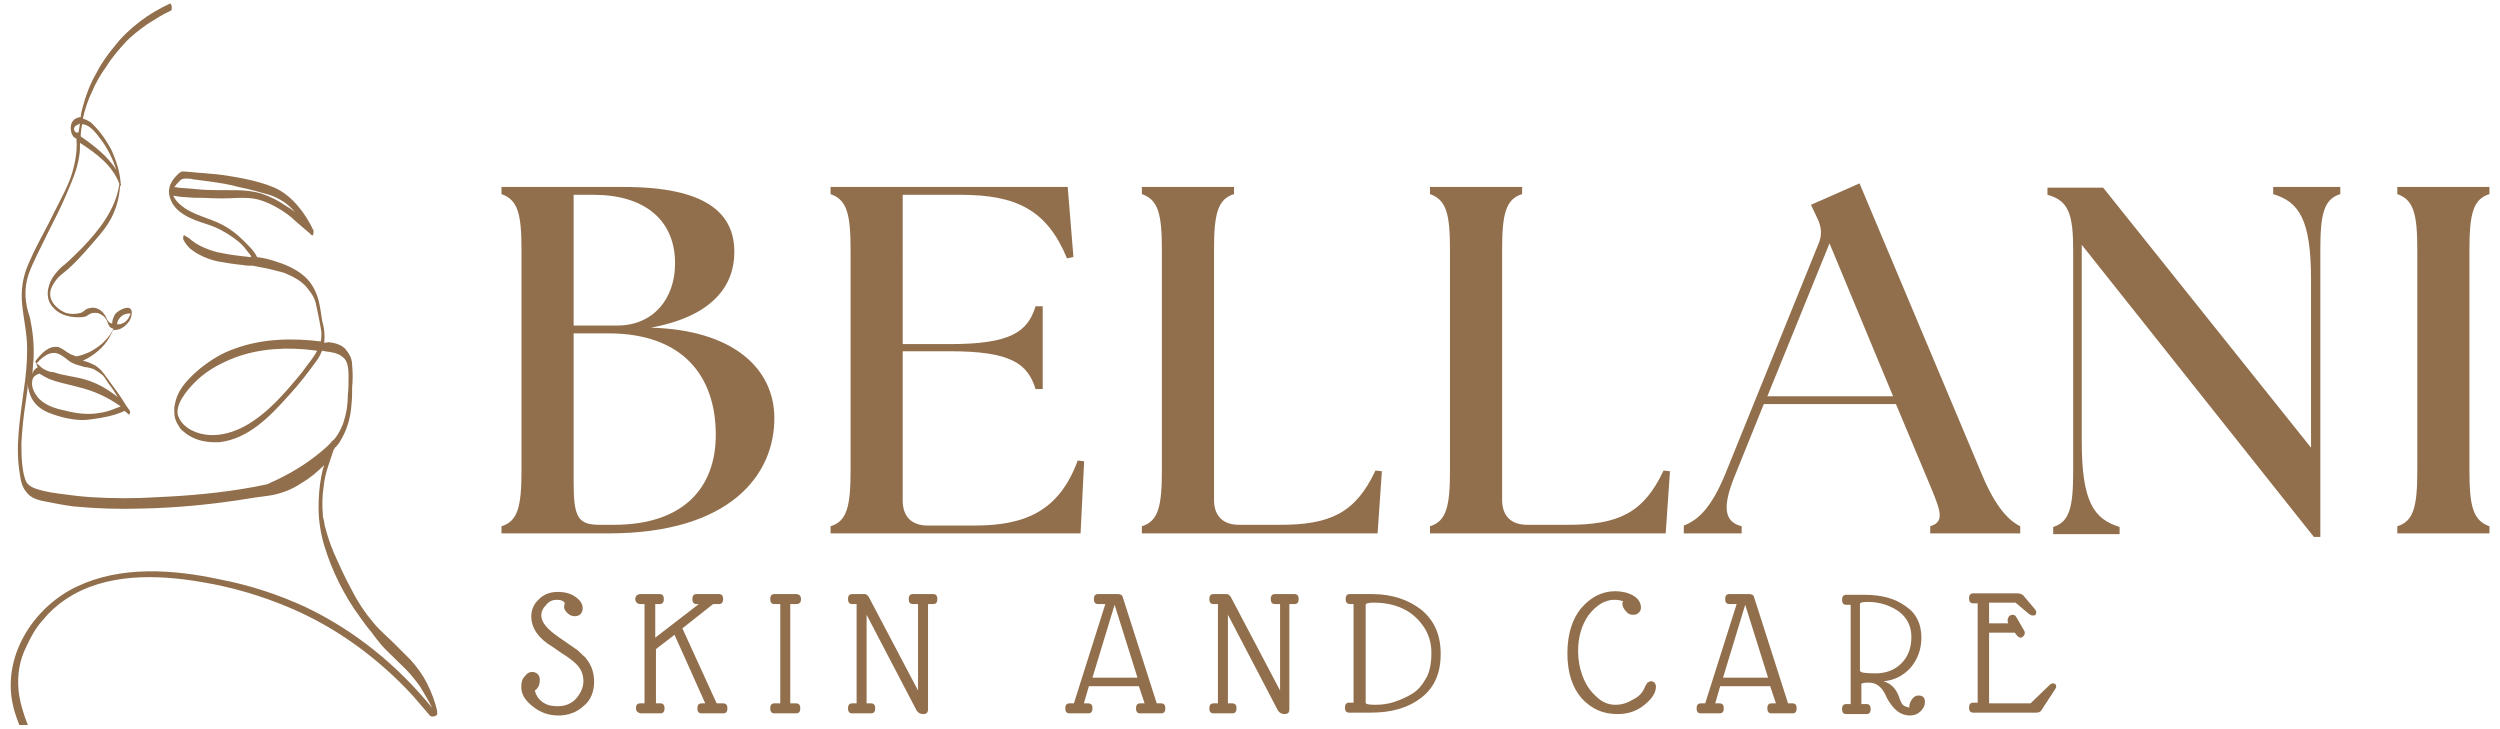 <svg xmlns="http://www.w3.org/2000/svg" xmlns:xlink="http://www.w3.org/1999/xlink" id="Laag_1" x="0px" y="0px" viewBox="0 0 350 102" style="enable-background:new 0 0 350 102;" xml:space="preserve"><style type="text/css">	.st0{fill:#926F4C;}</style><g>	<g>		<g>			<g transform="translate(104.809, 290.274)">				<g>					<path class="st0" d="M-34.6-215.6h15c17,0,23.3-8.2,23.2-16.3c-0.1-6.9-5.9-12.2-17.3-12.5C-5-246-2-250.3-2-255      c0-5.6-4.2-9.1-15.5-9.1h-17.1v1c2.3,0.8,2.8,2.8,2.8,7.8v30.9c0,5-0.5,7.1-2.8,7.8V-215.6z M-24.5-222.8v-20.8h4.9      c10.3,0,15,5.9,15,14.2c0,7.3-4.4,12.6-14.3,12.6h-1.9C-23.9-216.8-24.5-217.8-24.5-222.8z M-24.5-244.7V-263h2.8      c7.1,0,11.4,3.5,11.4,9.6c0,4.9-3,8.7-8.1,8.7H-24.5z"></path>				</g>			</g>		</g>		<g>			<g transform="translate(131.58, 290.274)">				<g>					<path class="st0" d="M-15.3-215.6h35l0.5-10.1l-0.9-0.1c-2.6,7.1-7.4,9.1-14.4,9.1h-6.6c-2.2,0-3.5-1.2-3.5-3.5v-20.9h6.6      c8.5,0,10.9,1.7,12,5.3h1v-11.6h-1c-1.1,3.6-3.5,5.3-12,5.3h-6.6V-263h8.1c7.8,0,12.1,2.1,14.9,8.9l0.9-0.2l-0.8-9.8h-33.2v1      c2.3,0.8,2.8,2.8,2.8,7.8v30.9c0,5-0.5,7.1-2.8,7.8V-215.6z"></path>				</g>			</g>		</g>		<g>			<g transform="translate(156.863, 290.274)">				<g>					<path class="st0" d="M3-215.6h33l0.6-8.7l-0.9-0.1c-2.8,6-6.4,7.6-13.4,7.6h-5.7c-2.2,0-3.5-1.2-3.5-3.5v-35      c0-5,0.5-7.1,2.8-7.8v-1H3v1c2.3,0.8,2.8,2.8,2.8,7.8v30.9c0,5-0.5,7.1-2.8,7.8V-215.6z"></path>				</g>			</g>		</g>		<g>			<g transform="translate(180.298, 290.274)">				<g>					<path class="st0" d="M19.9-215.6h33l0.6-8.7l-0.9-0.1c-2.8,6-6.4,7.6-13.4,7.6h-5.7c-2.2,0-3.5-1.2-3.5-3.5v-35      c0-5,0.5-7.1,2.8-7.8v-1H19.9v1c2.3,0.8,2.8,2.8,2.8,7.8v30.9c0,5-0.5,7.1-2.8,7.8V-215.6z"></path>				</g>			</g>		</g>		<g>			<g transform="translate(203.732, 290.274)">				<g>					<path class="st0" d="M32.1-215.6h8v-1c-2.4-0.6-2.8-2.6-0.9-7.2l4-9.9h18.5l4.2,10c1.9,4.6,2.9,6.4,0.6,7.1v1h12.6v-1      c-1.6-0.8-3.4-2.6-5.3-7.1l-17.2-40.9l-6.8,3l0.9,1.9c0.6,1.2,0.7,2.4,0.1,3.7l-13,32.1c-1.9,4.6-3.7,6.4-5.8,7.2V-215.6z       M43.7-234.8l8.7-21.4l8.9,21.4H43.7z"></path>				</g>			</g>		</g>		<g>			<g transform="translate(230.945, 290.274)">				<g>					<path class="st0" d="M93-215.1h0.9v-40.2c0-5,0.5-7.1,2.8-7.8v-1h-9.4v1c3.6,1.1,5.3,3.5,5.3,12v23.5l-29.1-36.4h-7.8v1      c3,0.8,3.6,2.8,3.6,7.8v30.9c0,5-0.5,7.1-2.8,7.8v1h9.3v-1c-3.6-1.1-5.3-3.5-5.3-12v-27.5L93-215.1z"></path>				</g>			</g>		</g>		<g>			<g transform="translate(258.922, 290.274)">				<g>					<path class="st0" d="M76.7-215.6h12.9v-1c-2.3-0.8-2.8-2.8-2.8-7.8v-30.9c0-5,0.5-7.1,2.8-7.8v-1H76.7v1      c2.3,0.8,2.8,2.8,2.8,7.8v30.9c0,5-0.5,7.1-2.8,7.8V-215.6z"></path>				</g>			</g>		</g>		<g>			<g>				<g transform="translate(124.977, 312.97)">					<g>						<path class="st0" d="M-52-216.8c0-0.6,0.1-1.1,0.5-1.5c0.3-0.4,0.6-0.6,1-0.6c0.3,0,0.6,0.1,0.8,0.3c0.2,0.2,0.3,0.5,0.3,0.8       c0,0.6-0.2,1.2-0.7,1.5c0.2,0.8,0.6,1.3,1.2,1.7c0.6,0.4,1.3,0.5,2,0.5c1.1,0,2-0.4,2.6-1.1c0.6-0.7,1-1.5,1-2.4       c0-0.9-0.3-1.7-1-2.4c-0.5-0.5-1.2-1-2-1.5l-1.3-0.9c-1-0.6-1.7-1.2-2.2-1.9c-0.5-0.7-0.8-1.5-0.8-2.4s0.4-1.8,1.1-2.4       c0.7-0.7,1.6-1,2.6-1c1,0,1.8,0.2,2.5,0.7c0.7,0.5,1,1,1,1.6c0,0.3-0.1,0.6-0.3,0.8c-0.2,0.2-0.5,0.3-0.8,0.3       c-0.3,0-0.7-0.1-1-0.4c-0.3-0.3-0.5-0.6-0.5-0.8c0-0.2,0-0.4,0.1-0.6c-0.1-0.3-0.5-0.5-1.1-0.5c-0.6,0-1.1,0.2-1.5,0.7       c-0.5,0.5-0.7,1-0.7,1.5c0,0.9,0.8,1.9,2.4,3l1.3,0.9c0.6,0.4,1,0.7,1.3,0.9c0.3,0.2,0.6,0.6,1.1,1c0.8,0.9,1.3,2,1.3,3.5       c0,1.4-0.5,2.6-1.5,3.4c-1,0.9-2.2,1.3-3.5,1.3c-1.3,0-2.5-0.4-3.5-1.2C-51.5-214.9-52-215.8-52-216.8z"></path>					</g>				</g>			</g>			<g>				<g transform="translate(134.134, 312.97)">					<g>						<path class="st0" d="M-32.9-214.5c0.4,0,0.6,0.2,0.6,0.7c0,0.5-0.2,0.7-0.6,0.7h-3c-0.4,0-0.6-0.2-0.6-0.7       c0-0.5,0.2-0.7,0.6-0.7h0.5l-4.3-9.6l-2.6,2v7.6h0.6c0.4,0,0.6,0.2,0.6,0.7c0,0.5-0.2,0.7-0.6,0.7h-2.7       c-0.2,0-0.3-0.1-0.5-0.2c-0.1-0.1-0.2-0.3-0.2-0.5c0-0.5,0.2-0.7,0.6-0.7h0.6v-13.9h-0.6c-0.2,0-0.4-0.1-0.5-0.2       c-0.1-0.1-0.2-0.3-0.2-0.5c0-0.2,0.1-0.4,0.2-0.5c0.1-0.1,0.3-0.2,0.5-0.2h2.7c0.4,0,0.6,0.2,0.6,0.7c0,0.5-0.2,0.7-0.6,0.7       h-0.6v4.7l6.1-4.7h-0.3c-0.4,0-0.6-0.2-0.6-0.7c0-0.5,0.2-0.7,0.6-0.7h3.1c0.4,0,0.6,0.2,0.6,0.7c0,0.5-0.2,0.7-0.6,0.7h-0.8       l-4.3,3.4l4.8,10.5H-32.9z"></path>					</g>				</g>			</g>			<g>				<g transform="translate(145.037, 312.97)">					<g>						<path class="st0" d="M-35.8-214.5v-13.9h-0.8c-0.4,0-0.6-0.2-0.6-0.7c0-0.5,0.2-0.7,0.6-0.7h3c0.4,0,0.7,0.2,0.7,0.7       c0,0.5-0.2,0.7-0.7,0.7h-0.8v13.9h0.8c0.4,0,0.6,0.2,0.6,0.7c0,0.5-0.2,0.7-0.6,0.7h-3c-0.4,0-0.6-0.2-0.6-0.7       c0-0.5,0.2-0.7,0.6-0.7H-35.8z"></path>					</g>				</g>			</g>			<g>				<g transform="translate(151.325, 312.97)">					<g>						<path class="st0" d="M-20.7-229.8c0.4,0,0.6,0.2,0.6,0.7c0,0.5-0.2,0.7-0.6,0.7h-0.7v14.7c0,0.5-0.2,0.7-0.7,0.7       c-0.4,0-0.7-0.2-0.9-0.5l-7-13.4v12.4h0.6c0.4,0,0.6,0.2,0.6,0.7c0,0.5-0.2,0.7-0.6,0.7H-32c-0.4,0-0.6-0.2-0.6-0.7       c0-0.5,0.2-0.7,0.6-0.7h0.6v-13.9H-32c-0.4,0-0.6-0.2-0.6-0.7c0-0.5,0.2-0.7,0.6-0.7h1.7c0.2,0,0.4,0.1,0.6,0.4l6.9,13.1       v-12.1h-0.7c-0.4,0-0.6-0.2-0.6-0.7c0-0.5,0.2-0.7,0.6-0.7H-20.7z"></path>					</g>				</g>			</g>			<g>				<g transform="translate(169.245, 312.97)">					<g>						<path class="st0" d="M-6.7-214.5c0.4,0,0.6,0.2,0.6,0.7c0,0.5-0.2,0.7-0.6,0.7h-2.9c-0.4,0-0.6-0.2-0.6-0.7       c0-0.5,0.2-0.7,0.6-0.7h0.6l-0.8-2.4h-7l-0.7,2.4h0.6c0.4,0,0.6,0.2,0.6,0.7c0,0.5-0.2,0.7-0.6,0.7h-2.6       c-0.4,0-0.6-0.2-0.6-0.7c0-0.5,0.2-0.7,0.6-0.7h0.6l4.4-13.9h-1c-0.4,0-0.6-0.2-0.6-0.7c0-0.5,0.2-0.7,0.6-0.7h2.7       c0.4,0,0.6,0.1,0.7,0.3l4.8,15H-6.7z M-16.3-218.1h6.3l-3.2-10.2L-16.3-218.1z"></path>					</g>				</g>			</g>			<g>				<g transform="translate(180.71, 312.97)">					<g>						<path class="st0" d="M0.5-229.8c0.4,0,0.6,0.2,0.6,0.7c0,0.5-0.2,0.7-0.6,0.7h-0.7v14.7c0,0.5-0.2,0.7-0.7,0.7       c-0.4,0-0.7-0.2-0.9-0.5l-7-13.4v12.4h0.6c0.4,0,0.6,0.2,0.6,0.7c0,0.5-0.2,0.7-0.6,0.7h-2.6c-0.4,0-0.6-0.2-0.6-0.7       c0-0.5,0.2-0.7,0.6-0.7h0.6v-13.9h-0.6c-0.4,0-0.6-0.2-0.6-0.7c0-0.5,0.2-0.7,0.6-0.7H-9c0.2,0,0.4,0.1,0.6,0.4l6.9,13.1       v-12.1h-0.7c-0.4,0-0.6-0.2-0.6-0.7c0-0.5,0.2-0.7,0.6-0.7H0.5z"></path>					</g>				</g>			</g>			<g>				<g transform="translate(191.796, 312.97)">					<g>						<path class="st0" d="M-0.6-228.3v13.7c0,0.2,0.4,0.3,1.3,0.3c0.9,0,1.8-0.1,2.7-0.4c0.9-0.3,1.8-0.7,2.6-1.2       c0.8-0.5,1.4-1.3,1.9-2.2c0.5-0.9,0.7-2.1,0.7-3.5c0-1.4-0.4-2.7-1.2-3.8c-1.5-2.1-3.8-3.2-6.9-3.2       C-0.2-228.6-0.6-228.5-0.6-228.3z M-2.1-228.4h-0.6c-0.5,0-0.7-0.2-0.7-0.7c0-0.5,0.2-0.7,0.6-0.7h3.1c2.8,0,5.1,0.8,6.9,2.2       c1.8,1.5,2.7,3.5,2.7,6.2c0,2.7-0.9,4.7-2.7,6.1c-1.8,1.4-4.1,2.1-7.1,2.1h-3c-0.4,0-0.6-0.2-0.6-0.7c0-0.5,0.2-0.7,0.6-0.7       h0.6V-228.4z"></path>					</g>				</g>			</g>			<g>				<g transform="translate(210.035, 312.97)">					<g>						<path class="st0" d="M20.3-216.9c0.1-0.2,0.2-0.3,0.3-0.5c0.2-0.1,0.4-0.2,0.5-0.2c0.2,0,0.4,0.1,0.5,0.2       c0.1,0.2,0.2,0.3,0.2,0.5c0,0.9-0.5,1.7-1.6,2.6c-1.1,0.9-2.3,1.3-3.8,1.3c-2,0-3.6-0.7-5-2.2c-1.3-1.5-2-3.6-2-6.3       c0-2.7,0.7-4.9,2-6.4c1.3-1.5,2.9-2.3,4.7-2.3c0.9,0,1.8,0.2,2.5,0.6c0.7,0.4,1.1,1,1.1,1.7c0,0.3-0.1,0.5-0.3,0.7       c-0.2,0.2-0.4,0.3-0.8,0.3c-0.4,0-0.7-0.1-1-0.5c-0.3-0.3-0.5-0.7-0.5-1c0-0.1,0-0.2,0.1-0.4c-0.3-0.1-0.7-0.2-1.2-0.2       c-1.3,0-2.5,0.7-3.6,2.1c-1,1.4-1.5,3.1-1.5,5.1c0,1.2,0.2,2.3,0.6,3.4c0.4,1.1,1,2.1,1.9,2.9c0.8,0.8,1.7,1.2,2.7,1.2       c1,0,1.8-0.3,2.6-0.8C19.5-215.5,20-216.1,20.3-216.9z"></path>					</g>				</g>			</g>			<g>				<g transform="translate(220.528, 312.97)">					<g>						<path class="st0" d="M30.4-214.5c0.4,0,0.6,0.2,0.6,0.7c0,0.5-0.2,0.7-0.6,0.7h-2.9c-0.4,0-0.6-0.2-0.6-0.7       c0-0.5,0.2-0.7,0.6-0.7h0.6l-0.8-2.4h-7l-0.7,2.4h0.6c0.4,0,0.6,0.2,0.6,0.7c0,0.5-0.2,0.7-0.6,0.7h-2.6       c-0.4,0-0.6-0.2-0.6-0.7c0-0.5,0.2-0.7,0.6-0.7h0.6l4.4-13.9h-1c-0.4,0-0.6-0.2-0.6-0.7c0-0.5,0.2-0.7,0.6-0.7h2.7       c0.4,0,0.6,0.1,0.7,0.3l4.8,15H30.4z M20.7-218.1H27l-3.2-10.2L20.7-218.1z"></path>					</g>				</g>			</g>			<g>				<g transform="translate(231.993, 312.97)">					<g>						<path class="st0" d="M35.3-213.9c0-0.4,0.1-0.8,0.4-1.2c0.3-0.4,0.6-0.5,0.9-0.5c0.6,0,0.9,0.3,0.9,0.9c0,0.5-0.2,0.9-0.6,1.3       c-0.4,0.4-0.9,0.6-1.5,0.6c-1.3,0-2.3-0.8-3.2-2.4c-0.3-0.7-0.6-1.2-0.9-1.5c-0.5-0.5-1-0.7-1.7-0.7c-0.7,0-1,0.1-1,0.2v2.8       h0.7c0.4,0,0.6,0.2,0.6,0.7c0,0.5-0.2,0.7-0.6,0.7h-2.8c-0.4,0-0.6-0.2-0.6-0.7c0-0.5,0.2-0.7,0.6-0.7h0.6v-13.9h-0.6       c-0.4,0-0.6-0.2-0.6-0.7c0-0.5,0.2-0.7,0.6-0.7H29c2.4,0,4.3,0.5,5.8,1.6c1.5,1,2.2,2.5,2.2,4.4c0,1.6-0.5,3-1.5,4.2       c-1,1.1-2.3,1.8-3.8,1.9c1,0.3,1.7,1,2.1,2c0.2,0.6,0.4,1.1,0.6,1.3C34.6-214.1,34.9-214,35.3-213.9z M30.6-218.7       c1.5,0,2.7-0.5,3.6-1.4c0.9-0.9,1.4-2.1,1.4-3.7c0-1.5-0.6-2.7-1.8-3.6c-1.2-0.8-2.6-1.3-4.3-1.3c-0.8,0-1.1,0.1-1.1,0.3v9.3       C28.4-218.8,29.1-218.7,30.6-218.7z"></path>					</g>				</g>			</g>			<g>				<g transform="translate(242.471, 312.97)">					<g>						<path class="st0" d="M36-214.5h5.8l2.7-2.6c0.1-0.1,0.3-0.2,0.4-0.2c0.4,0,0.5,0.2,0.5,0.5c0,0.1-0.1,0.2-0.2,0.4l-1.9,2.9       c-0.1,0.2-0.4,0.3-0.7,0.3h-8.8c-0.4,0-0.6-0.2-0.6-0.7c0-0.5,0.2-0.7,0.6-0.7h0.6v-13.9h-0.6c-0.4,0-0.6-0.2-0.6-0.7       c0-0.5,0.2-0.7,0.6-0.7h6.2c0.3,0,0.6,0.1,0.8,0.3l1.6,1.9c0.1,0.1,0.2,0.3,0.2,0.4c0,0.1,0,0.3-0.1,0.4       c-0.1,0.1-0.2,0.1-0.4,0.1c-0.2,0-0.3-0.1-0.5-0.2l-1.9-1.6H36v2.9h2.7c-0.1-0.1-0.1-0.3-0.1-0.5c0-0.2,0.1-0.3,0.2-0.5       c0.1-0.1,0.3-0.2,0.5-0.2c0.2,0,0.4,0.1,0.5,0.3l1.1,1.9c0.1,0.1,0.1,0.3,0.1,0.4c0,0.1-0.1,0.3-0.2,0.4       c-0.1,0.1-0.2,0.2-0.4,0.2c-0.2,0-0.3-0.1-0.5-0.3l-0.3-0.4H36V-214.5z"></path>					</g>				</g>			</g>		</g>	</g>	<path class="st0" d="M3.7,90.5C4.3,89.2,5,87.9,6,86.8c0.9-1.1,2-2.1,3.2-2.9c5.5-3.7,12.8-3.5,19.1-2.4c4.2,0.7,8.3,1.9,12.3,3.6  c6.6,2.8,12.4,7.1,17.2,12.3c0.8,0.9,1.6,1.9,2.4,2.8c0.3,0.3,1.2,0,1-0.4c0-0.1,0-0.2,0-0.3c-0.3-1.3-0.8-2.6-1.4-3.8  c-0.6-1.2-1.4-2.3-2.3-3.3c-0.8-0.8-1.6-1.6-2.4-2.4c-0.8-0.8-2-1.8-2.8-2.8c-1.2-1.4-2.2-2.9-3-4.5c-1-1.8-1.8-3.6-2.6-5.4  c-0.5-1.2-0.9-2.4-1.2-3.6c-0.1-0.3-0.1-0.7-0.2-1c0-0.1-0.1-0.3-0.1-0.4c0-0.1,0-0.1,0-0.2c-0.1-1.3-0.1-2.6,0.1-3.9  c0.1-1,0.3-1.9,0.6-2.8c0.2-0.6,0.4-1.2,0.6-1.8c0.1-0.2,0.1-0.4,0.2-0.6c0.1-0.1,0.1-0.2,0.2-0.3c0,0,0-0.1,0.1-0.1l0.5-0.6  l0.1-0.2c0.2-0.3,0.4-0.7,0.6-1.1c0.6-1.3,0.9-2.6,1-4c0.1-0.8,0.1-1.7,0.1-2.5c0.1-1,0.1-2,0-3.1c0-0.9-0.4-1.6-1-2.3  c-0.6-0.6-1.5-0.8-2.3-0.9L45.4,48v-0.1c0.1-1,0-2-0.3-3c-0.2-1.2-0.3-2.4-0.7-3.5c-0.4-1.1-1-2.1-2-2.9c-1.1-0.9-2.5-1.5-3.8-1.9  c-0.9-0.3-1.7-0.5-2.6-0.6h0c-0.5-1-1.2-1.6-2-2.4c-0.8-0.8-1.7-1.5-2.8-2.1c-1.9-1-4.3-1.4-5.9-2.8c-0.4-0.3-0.8-0.8-1-1.2  c0,0,0-0.1,0-0.1c0.6,0.1,1.1,0.2,1.7,0.2c0.9,0.1,1.7,0.1,2.6,0.1c1.6,0.1,3.2,0.1,4.9,0c0.8,0,1.7,0,2.5,0.2  c1.2,0.3,2.2,0.8,3.2,1.4c0.8,0.5,1.5,1,2.1,1.6c0.7,0.6,1.4,1.2,2.1,1.8l0.2,0.2c0.3,0.3,0.3-0.5,0.3-0.6c-1.1-2.4-3-4.9-5.4-6  c-1.4-0.6-2.9-1-4.4-1.3c-1.6-0.3-3.2-0.6-4.9-0.7c-0.8-0.1-1.5-0.1-2.3-0.2l-1.2-0.1c-0.4,0-0.6,0.2-0.9,0.5  c-0.8,0.8-1.3,1.7-1.1,2.8c0.5,2.5,3.1,3.4,5.3,4.1c1.3,0.4,2.6,1.1,3.7,1.9c0.7,0.5,1.3,1,1.8,1.7c0.2,0.3,0.5,0.6,0.7,0.9L35,36  c-0.5-0.1-1-0.1-1.6-0.2c-1-0.1-2-0.3-3-0.5c-0.8-0.2-1.6-0.5-2.4-0.9c-0.4-0.2-0.7-0.4-1.1-0.7l-0.5-0.4l-0.5-0.3  c-0.3-0.3-0.3,0.5-0.2,0.6c0.2,0.4,0.5,0.8,0.9,1.2c0.4,0.3,0.8,0.6,1.2,0.8c0.9,0.5,1.8,0.8,2.7,1c1.2,0.2,2.3,0.4,3.5,0.5  c0.4,0.1,0.9,0.1,1.4,0.1h0l1,0.2c1.2,0.2,2.3,0.5,3.4,0.8c1.2,0.5,2.4,1.1,3.2,2.1c0.8,1,1,1.4,1.2,2.1c0.3,1.4,0.6,2.8,0.8,4.1  c0,0.4,0,0.9-0.1,1.3c-4-0.5-8.2-0.4-12,1c-1.8,0.6-3.4,1.6-4.9,2.8c-1.4,1.2-2.9,2.6-3.4,4.5c-0.1,0.4-0.2,0.8-0.2,1.2  c0,0.4,0,0.8,0.1,1.2c0.1,0.4,0.3,0.8,0.5,1.1c0.2,0.4,0.5,0.7,0.8,0.9c1.4,1.2,3.2,1.5,5,1.4c4-0.5,7-3.6,9.5-6.4  c1.5-1.6,2.8-3.3,4.1-5.1c0.3-0.4,0.5-0.9,0.7-1.3l0.5,0.1c0.8,0.1,1.7,0.2,2.4,0.8c0.7,0.5,0.8,1.7,0.8,2.6c0,1,0,1.8-0.1,2.7  c0,1.3-0.2,2.6-0.6,3.8c-0.2,0.6-0.5,1.2-0.8,1.7c-0.2,0.3-0.4,0.6-0.6,0.8c-0.1,0-0.1,0.1-0.1,0.1c-0.1,0-0.2,0.1-0.2,0.2  l-0.2,0.2l-0.4,0.4c-2.1,1.9-4.4,3.4-6.9,4.6l-1.5,0.7l-2,0.4c-4.4,0.8-8.8,1.2-13.3,1.4c-3.1,0.2-6.2,0.2-9.4,0  c-1.5-0.1-3-0.3-4.5-0.5c-0.7-0.1-1.4-0.2-2.2-0.4c-0.7-0.2-1.8-0.4-2.3-1.2c-0.4-0.8-0.5-1.8-0.6-2.6c-0.1-1-0.1-2-0.1-2.9  c0.1-1.9,0.3-3.8,0.6-5.7c0.1-0.9,0.3-1.8,0.3-2.7c0,0.3,0,0.6,0.1,0.9c0.4,1.9,1.6,2.9,3.4,3.5c1.7,0.6,3.7,1,5.4,0.7  c1.6-0.2,3.1-0.5,4.5-1.1c0,0,0.1-0.1,0.1-0.1l0.6,0.5c0.2,0.2,0.3-0.5,0.1-0.6c-0.6-0.8-1-1.6-1.6-2.4l-1.6-2.2  c-0.4-0.6-0.9-1.2-1.5-1.6c-0.6-0.3-1.2-0.6-1.8-0.7l0.6-0.3c0.7-0.4,1.4-0.9,2-1.5c0.6-0.6,1-1.2,1.4-2c0.1-0.1,0.1-0.3,0.2-0.4  l0.1-0.1c0.6,0,1-0.1,1.5-0.5c0.5-0.4,0.9-0.9,1-1.5c0.1-0.4,0.1-1-0.4-1.1c-0.5-0.1-1.5,0.4-1.9,0.9c-0.2,0.4-0.4,0.8-0.4,1.3  l-0.3-0.1c-0.4-0.3-0.4-0.5-0.6-0.9c-0.5-0.9-1.4-1.5-2.5-1.1c-0.4,0.1-0.6,0.5-1,0.6c-0.7,0.2-1.4,0.2-2.1,0  C8,43.3,6.5,42,7.2,40.3c0.4-0.9,1-1.6,1.7-2.1c1.5-1.2,2.8-2.7,4.1-4.2c1.3-1.5,1.9-2.2,2.6-3.5c0.7-1.4,1.1-2.8,1.2-4.4  c0.1-0.1,0.2-0.2,0.1-0.4c-0.1-1.6-0.6-3.1-1.2-4.5c-0.7-1.4-1.6-2.7-2.7-3.8c-0.4-0.4-0.8-0.6-1.4-0.8c0.3-1.3,0.7-2.6,1.3-3.8  c0.5-1.2,1.2-2.4,2-3.5C15.7,8,16.6,7,17.5,6c0.9-1,2-1.8,3.1-2.6c1.1-0.7,2.2-1.4,3.3-1.9c0.3-0.1,0.1-1.1-0.1-1  C22.3,1.2,20.9,2,19.6,3c-1.3,1-2.5,2.1-3.5,3.4c-1.1,1.3-2,2.6-2.7,4c-0.8,1.4-1.4,3-1.8,4.5c-0.1,0.5-0.3,1-0.3,1.5  c-0.3,0-0.5,0.1-0.7,0.2c-0.2,0.1-0.4,0.3-0.5,0.5c-0.4,0.6-0.2,2.1,0.6,2.3c0.1,1.1,0,2.1-0.2,3.2c-0.2,1-0.5,2.1-0.9,3  c-0.8,1.9-1.9,3.8-2.8,5.7c-1,1.9-2,3.7-2.8,5.6c-0.8,1.8-1.1,3.7-0.9,5.7c0.2,2.1,0.7,4.1,0.7,6.3c0,2-0.2,4-0.5,5.9  c-0.5,3.9-1.2,7.8-0.5,11.7c0.1,0.8,0.3,1.7,0.9,2.4c0.5,0.7,1.3,1,2.1,1.2c1.5,0.3,3,0.6,4.5,0.8c3.2,0.3,6.3,0.4,9.5,0.3  c5-0.1,10.1-0.6,15-1.4c1.1-0.2,2.3-0.3,3.4-0.5c1.4-0.3,2.7-0.8,3.9-1.6c1.2-0.7,2.3-1.6,3.3-2.6c-0.2,0.5-0.3,1-0.4,1.5  c-0.3,1.5-0.4,3-0.4,4.5c0,1.8,0.3,3.6,0.8,5.3c1.1,3.6,2.8,7,5,10c0.5,0.7,1,1.4,1.6,2.1c0.5,0.7,0.9,1.2,1.4,1.8  c0.5,0.6,1.8,1.8,2.7,2.7c1,0.9,1.9,2,2.7,3.1c0.6,1,1.2,2,1.7,3C55.6,93.1,49.7,88.3,42.8,85c-3.9-1.8-7.9-3.1-12.1-3.9  c-6.5-1.4-13.8-1.9-19.9,1C4.6,85,0.1,92.1,1.9,99.1c0.2,0.8,0.5,1.6,0.8,2.4h1.2c-0.6-1.5-1.1-3.1-1.3-4.8  C2.4,94.5,2.7,92.5,3.7,90.5z M25.1,25.4c0.2-0.3,0.5-0.4,0.9-0.4c0.3,0,0.7,0,1,0.1l2.3,0.3c1.4,0.2,2.8,0.4,4.2,0.8  c1.5,0.3,2.9,0.7,4.3,1.1c1.4,0.5,2.6,1.3,3.5,2.4l0.1,0.1c-0.4-0.4-0.9-0.7-1.4-1c-1-0.7-2.2-1.3-3.4-1.7c-2.3-0.7-4.6-0.4-7-0.5  c-1,0-2-0.1-3-0.2l-1.3-0.1c-0.3,0-0.6-0.1-0.9-0.1C24.6,25.9,24.8,25.7,25.1,25.4z M42.3,52.1c-2.3,2.8-4.8,5.8-8.1,7.6  c-1.5,0.8-3.2,1.3-4.9,1.2c-1.7-0.1-3.6-0.9-4.3-2.5c-0.7-1.6,1.2-3.8,2.3-4.9c1.2-1.2,2.6-2.1,4.1-2.8c3.5-1.7,7.4-2.1,11.2-1.8  l1.8,0.2C43.9,50.1,43,51.1,42.3,52.1z M16.4,45.2c0.1-0.4,0.4-0.8,0.7-1c0.3-0.2,0.6-0.3,0.9-0.3c0,0,0.2,0,0.3,0c0,0,0,0,0,0  c0,0,0,0,0,0c-0.1,0.1-0.1,0.4-0.2,0.4c-0.1,0.3-0.3,0.5-0.5,0.7c-0.2,0.2-0.5,0.3-0.8,0.4h-0.4V45.2z M16.9,56.9l-0.8,0.3  c-0.7,0.3-1.4,0.5-2.1,0.6c-1.6,0.3-3.3,0.1-4.8-0.3c-1.5-0.3-3.1-0.8-4-2c-0.4-0.5-0.8-1.3-0.7-2c0-0.3,0.1-0.6,0.3-0.8  c0.2-0.2,0.5-0.3,0.7-0.4C6,52.6,6.5,52.9,7,53.1c1.3,0.5,2.6,0.7,4,1.1C13.1,54.7,15.1,55.6,16.9,56.9z M12.9,51.6  c0.3,0.1,0.6,0.3,0.9,0.5c0.3,0.2,0.6,0.4,0.8,0.7c0.2,0.3,0.4,0.6,0.6,0.9c0.5,0.6,0.9,1.3,1.3,1.9c-1.4-1.1-2.9-2-4.7-2.5  c-1.4-0.4-2.9-0.5-4.3-1C7,52.1,6.5,51.9,6,51.6c-0.3-0.2-0.6-0.6-0.9-0.7c0.9-1,2.1-2,3.4-1.2c0.6,0.3,1,0.8,1.6,1.1  c0.6,0.3,1.2,0.4,1.8,0.6C12.2,51.4,12.5,51.5,12.9,51.6z M11.5,17.4l0.2,0c1,0.2,1.8,1.3,2.4,2.1c1,1.3,1.7,2.8,2.2,4.3  c-1.2-1.9-3.1-3.4-5-4.7C11.3,18.5,11.4,17.9,11.5,17.4z M10.6,18.5c-0.1-0.1-0.2-0.1-0.2-0.3c0-0.1-0.1-0.2,0-0.3  c0-0.1,0.1-0.2,0.2-0.3c0.2-0.1,0.4-0.2,0.6-0.3l-0.2,1.2C10.8,18.6,10.7,18.6,10.6,18.5z M4,38.4c0.7-1.9,1.7-3.7,2.6-5.6  c0.9-1.8,1.9-3.7,2.7-5.6c0.8-1.9,1.5-3.4,1.8-5.4c0.1-0.6,0.1-1.2,0.1-1.8c2.3,1.5,4.5,3.1,5.5,5.7c0,0,0,0.1,0,0.1  c-0.5,3.5-2.8,6.4-5.2,8.9c-0.8,0.8-1.6,1.6-2.4,2.3c-0.7,0.5-1.2,1.1-1.7,1.8c-0.8,1.3-1.1,3,0,4.2c1,1.2,2.6,1.5,4.1,1.4  c0.2,0,0.4-0.1,0.5-0.1c0.3-0.1,0.4-0.3,0.7-0.4c0.2-0.1,0.4-0.1,0.6-0.1c0.2,0,0.4,0,0.6,0.1c0.2,0.1,0.4,0.2,0.5,0.3  c0.2,0.1,0.3,0.3,0.4,0.4c0.4,0.6,0.3,1.2,1,1.4h0.1l-0.2,0.4c-0.4,0.7-0.9,1.2-1.4,1.7c-0.6,0.5-1.2,0.9-1.8,1.2  c-0.3,0.1-0.7,0.3-1,0.4c-0.3,0.1-0.5,0.1-0.8,0.2c-0.3-0.1-0.5-0.2-0.8-0.3c-0.6-0.3-1.1-0.8-1.7-1c-1.4-0.3-2.5,1-3.2,1.9  c-0.1,0.1,0,0.3,0.1,0.4c0,0.2,0.1,0.4,0.2,0.5c-0.3,0.2-0.6,0.4-0.7,0.8c-0.1,0.2-0.1,0.3-0.1,0.5c0.1-0.8,0.1-1.6,0.2-2.4  c0.1-2-0.1-3.9-0.5-5.8C3.5,42.5,3.3,40.5,4,38.4z"></path></g></svg>